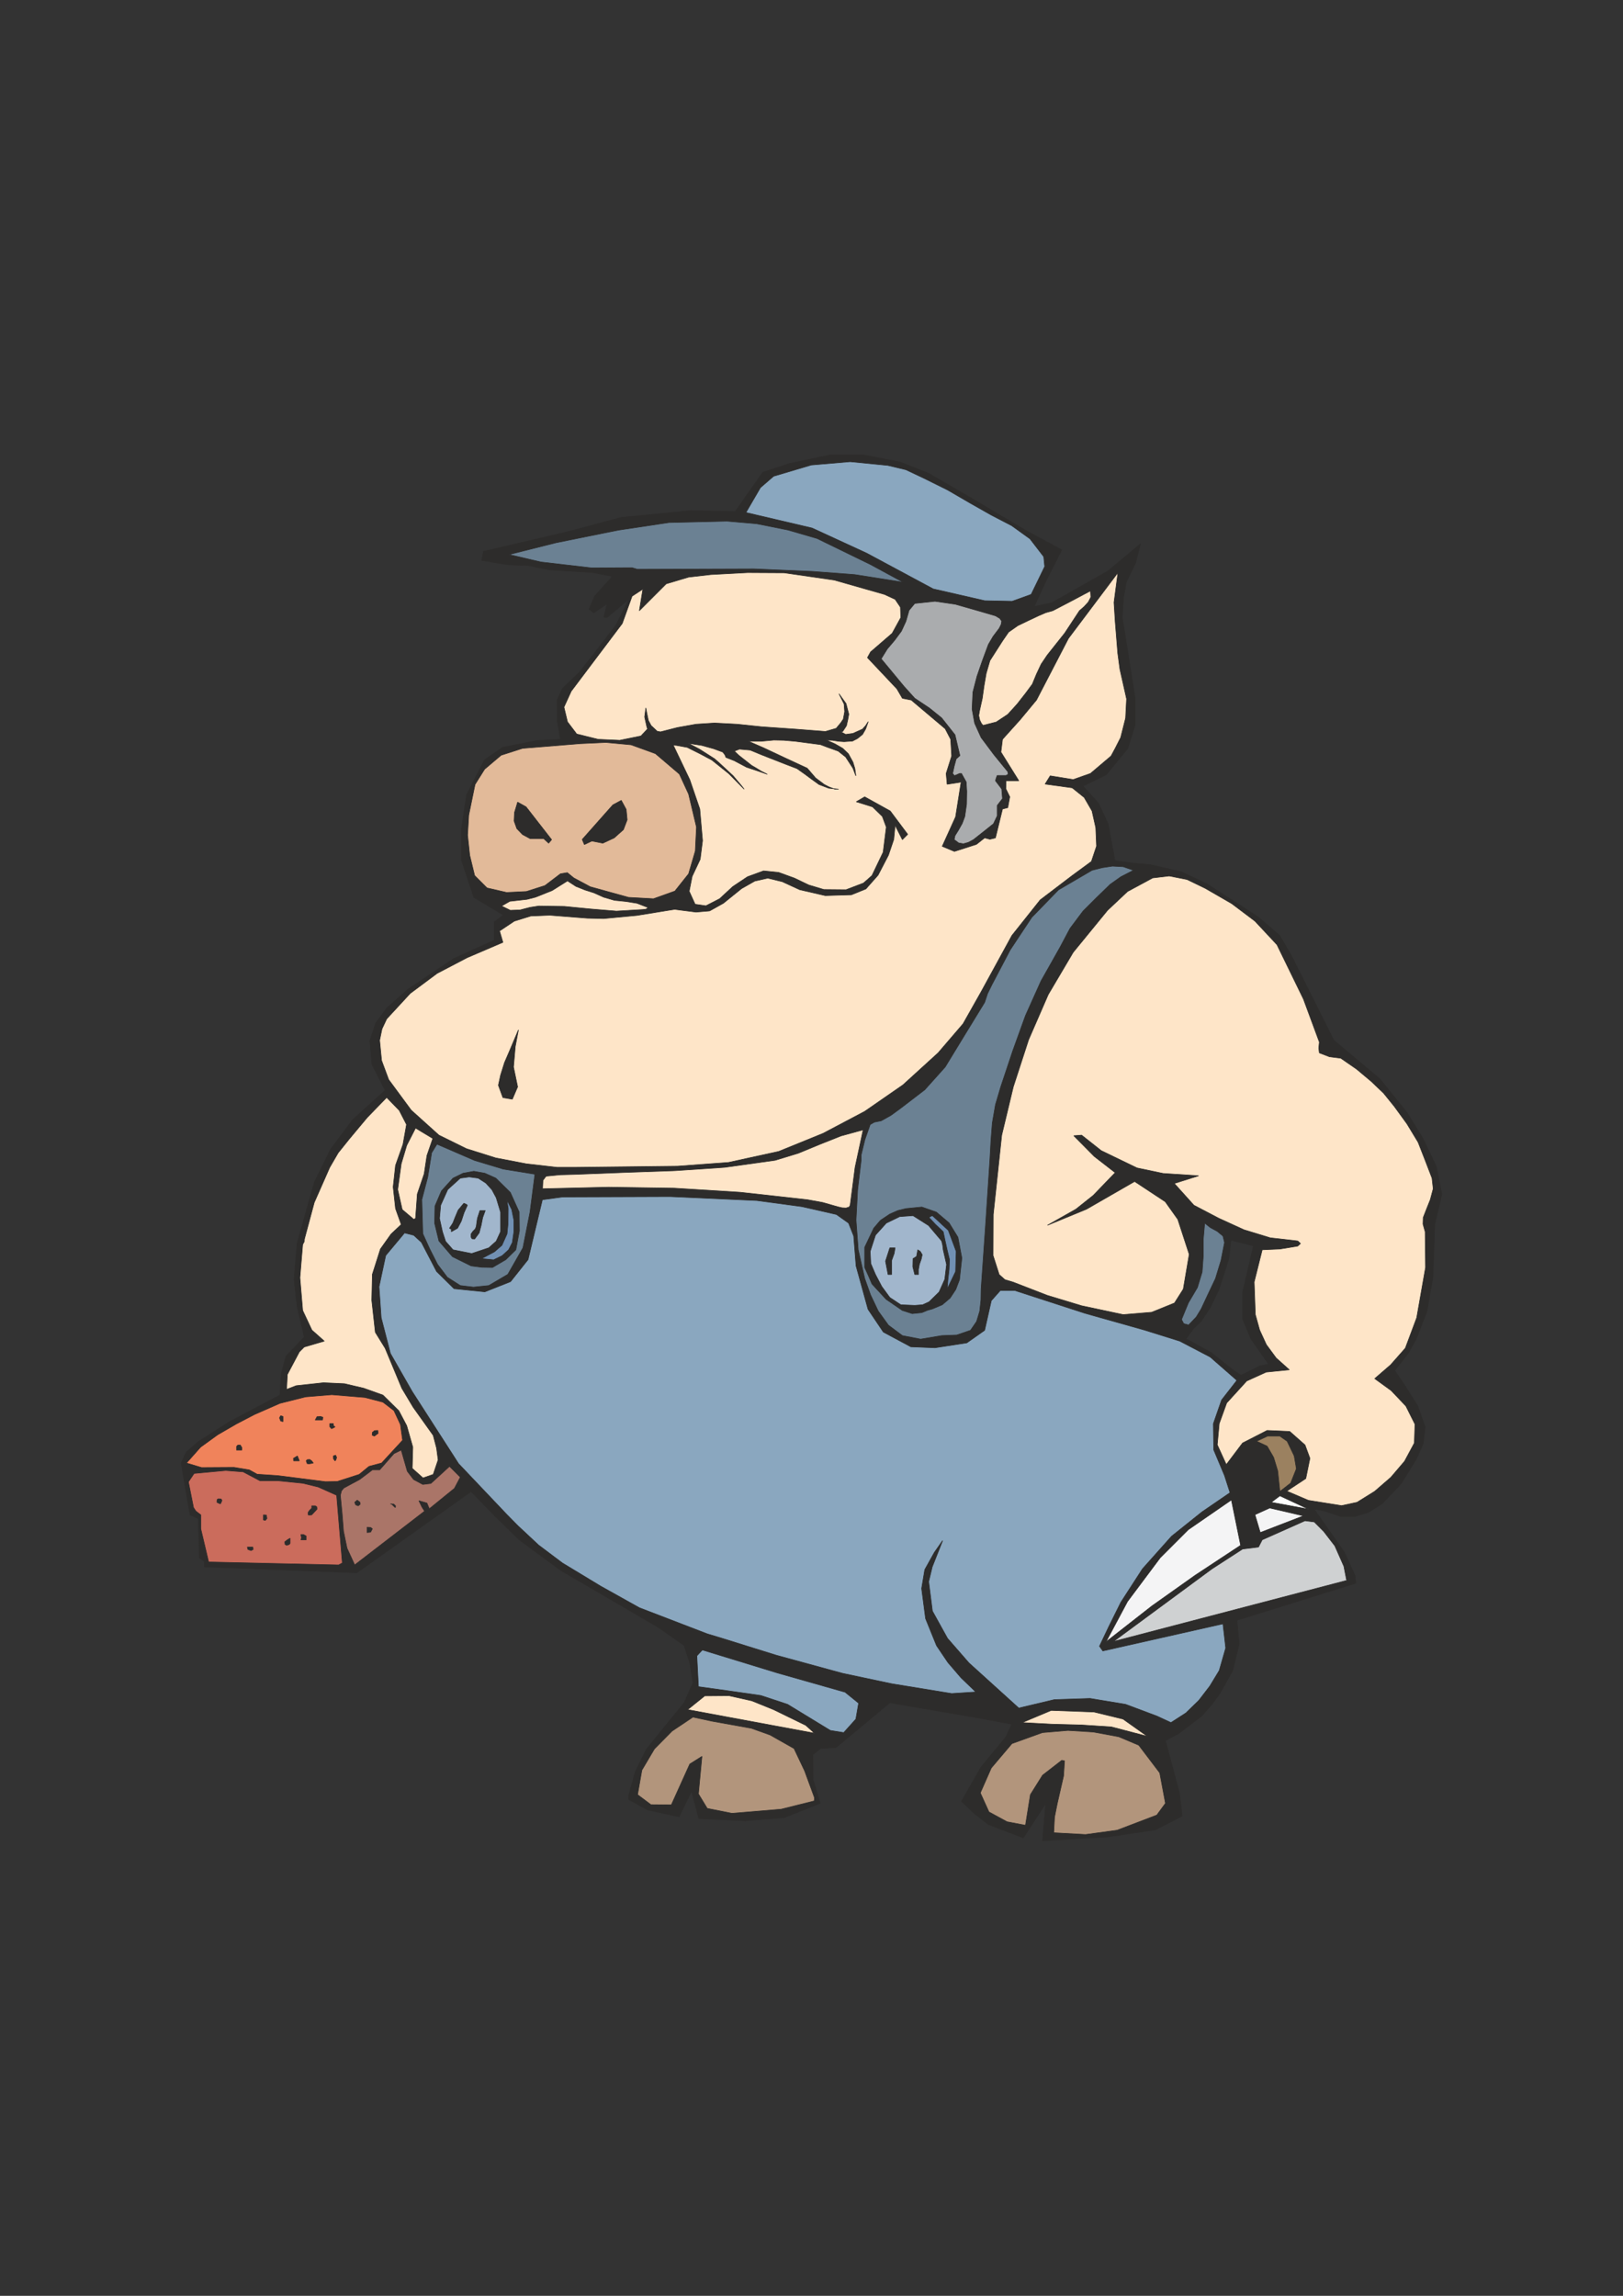<?xml version="1.0" encoding="utf-8"?>
<!-- Created by UniConvertor 2.0rc4 (https://sk1project.net/) -->
<svg xmlns="http://www.w3.org/2000/svg" height="841.89pt" viewBox="0 0 595.276 841.89" width="595.276pt" version="1.1" xmlns:xlink="http://www.w3.org/1999/xlink" id="c11782de-f60e-11ea-a353-dcc15c148e23">

<rect x="0" y="0" width="595.276" height="841.89" fill="#333333" stroke="none"/>

<g>
	<path style="stroke-linejoin:bevel;stroke:#2d2c2b;stroke-width:0.216;stroke-miterlimit:10.433;fill:#2d2c2b;" d="M 444.518,624.993 L 440.63,629.385 432.278,635.721 427.454,638.313 432.566,657.393 433.358,663.873 433.358,663.873 433.574,665.961 423.782,671.001 406.43,673.593 382.382,675.033 383.534,661.353 375.326,673.953 362.51,669.057 357.326,665.025 352.646,660.561 359.846,647.961 368.99,636.873 371.078,632.265 359.126,630.033 326.366,624.417 306.638,640.833 300.95,641.193 298.142,643.425 298.214,652.497 300.806,661.281 287.63,666.537 273.23,667.689 256.31,666.897 253.646,656.889 249.038,666.249 237.59,663.729 230.606,659.913 230.534,658.545 230.534,658.545 232.982,649.761 237.014,641.553 243.998,632.913 250.91,624.417 254.15,617.145 253.07,610.089 250.91,603.393 241.334,596.697 205.694,575.889 190.43,564.657 181.358,555.801 172.79,546.945 130.886,576.753 74.942,574.593 74.942,574.593 74.942,573.729 74.942,572.577 74.942,572.577 73.142,571.281 72.71,556.881 69.686,555.513 66.446,536.505 68.318,532.473 72.926,528.513 84.23,521.313 102.662,511.593 103.166,503.673 104.894,497.337 111.59,490.281 108.998,479.193 107.846,469.185 108.998,455.865 115.262,433.617 121.238,421.449 129.374,410.577 141.254,399.849 136.43,390.345 135.638,381.705 137.798,375.153 141.83,369.681 149.606,362.769 166.382,351.537 181.286,344.769 181.286,338.073 184.598,335.553 173.798,329.073 169.262,315.465 169.262,303.873 171.134,291.417 177.686,278.673 184.31,274.065 196.91,271.545 205.55,271.113 204.398,264.201 204.326,256.713 206.27,252.465 212.534,246.489 218.51,238.857 225.926,229.209 230.75,219.633 222.614,226.473 222.614,226.473 221.462,226.401 222.614,221.433 217.79,224.745 216.062,223.377 218.078,218.625 224.63,211.353 217.07,209.913 201.59,208.977 193.742,207.393 186.326,207.105 176.678,205.521 177.326,202.209 208.43,194.937 227.798,189.753 253.358,187.233 269.63,187.593 279.782,173.193 289.646,169.953 304.334,166.857 316.934,166.857 330.182,169.449 340.55,173.553 358.55,183.993 363.806,187.161 363.806,187.161 376.334,194.577 389.438,201.633 383.678,213.009 379.358,222.369 385.694,221.073 406.43,209.337 418.31,199.401 416.51,206.457 413.126,213.441 412.046,219.273 411.614,226.473 413.198,236.193 416.294,255.777 416.294,266.001 413.63,274.497 405.71,284.145 397.214,288.249 402.83,294.441 406.43,302.073 408.95,315.609 415.718,316.545 444.518,624.993 444.518,624.993 Z" />
	<path style="stroke-linejoin:bevel;stroke:#2d2c2b;stroke-width:0.216;stroke-miterlimit:10.433;fill:#2d2c2b;" d="M 415.718,316.545 L 421.766,317.049 433.358,319.713 442.79,324.177 461.51,336.273 469.358,343.041 473.75,350.601 489.23,381.489 506.006,395.529 516.014,407.913 521.918,417.489 526.814,427.785 528.83,437.937 526.238,448.953 525.59,468.177 523.358,480.921 519.398,491.073 519.398,491.073 516.518,496.257 511.55,502.593 515.366,508.209 519.974,515.553 522.71,523.257 521.99,529.449 519.398,535.209 513.926,544.065 506.87,551.481 501.902,554.577 497.006,556.089 491.75,556.089 485.918,554.145 485.918,554.145 481.958,553.353 493.118,569.265 497.006,577.761 497.294,580.569 453.662,594.177 454.526,602.817 452.078,612.753 447.398,621.033 444.518,624.993 431.99,489.849 436.094,491.505 444.158,495.969 452.366,502.449 455.174,504.321 462.158,500.865 465.254,500.217 458.774,490.929 455.75,483.657 455.75,473.865 457.694,465.657 459.71,456.873 451.502,454.785 450.71,461.553 447.11,472.785 443.942,479.409 440.63,484.449 437.822,487.113 434.942,491.073 431.99,489.993 431.342,483.513 415.718,316.545 415.718,316.545 Z" />
	<path style="stroke-linejoin:bevel;stroke:#2d2c2b;stroke-width:0.216;stroke-miterlimit:10.433;fill:#cb6c5c;" d="M 111.086,543.921 L 101.87,542.985 95.318,542.985 89.198,539.745 82.79,539.241 71.198,540.321 69.11,543.417 70.982,552.849 71.846,554.145 73.646,555.513 73.646,560.625 76.526,572.793 124.19,573.873 125.558,573.153 123.47,548.313 116.702,545.289 111.086,543.921 111.086,543.921 Z" />
	<path style="stroke-linejoin:bevel;stroke:#2d2c2b;stroke-width:0.216;stroke-miterlimit:10.433;fill:#f0835b;" d="M 147.662,528.153 L 146.87,522.393 144.494,517.281 140.462,514.185 133.838,512.457 121.67,511.449 112.094,512.241 102.662,514.617 93.302,518.721 86.678,522.177 79.838,526.137 73.574,530.673 68.39,536.505 73.934,538.161 85.814,538.089 91.43,539.025 94.31,540.609 101.87,541.113 119.366,543.345 123.686,543.273 131.75,540.681 135.35,537.729 139.958,536.505 147.662,528.153 147.662,528.153 Z" />
	<path style="stroke-linejoin:bevel;stroke:#2d2c2b;stroke-width:0.216;stroke-miterlimit:10.433;fill:#aa7568;" d="M 166.67,545.793 L 168.83,541.689 164.87,537.729 158.03,543.993 155.078,544.353 151.694,542.553 149.39,539.529 147.158,531.753 144.494,533.049 139.238,539.025 136.574,539.025 131.894,542.553 126.134,545.649 126.134,545.649 125.27,546.657 124.838,548.313 124.838,548.313 125.486,555.081 125.99,561.489 127.286,567.753 130.094,573.873 155.726,554.145 154.79,552.705 153.638,550.329 156.59,551.193 157.454,553.281 166.67,545.793 166.67,545.793 Z" />
	<path style="stroke-linejoin:bevel;stroke:#2d2c2b;stroke-width:0.216;stroke-miterlimit:10.433;fill:#6b8193;" d="M 186.254,467.313 L 191.798,457.593 194.39,444.489 196.19,430.593 184.598,428.721 174.086,425.553 160.262,419.577 158.318,422.745 156.878,431.673 154.718,439.881 155.078,452.409 157.598,457.953 160.478,463.641 164.078,468.393 168.83,471.417 173.654,471.993 179.27,471.417 186.254,467.313 186.254,467.313 Z" />
	<path style="stroke-linejoin:bevel;stroke:#2d2c2b;stroke-width:0.216;stroke-miterlimit:10.433;fill:#2d2c2b;" d="M 165.95,460.833 L 160.982,455.073 159.398,448.521 159.542,442.257 161.918,436.713 166.166,432.033 169.838,430.233 173.798,429.513 177.83,430.233 181.862,432.033 187.19,437.289 190.43,444.489 190.502,451.401 189.206,458.313 185.534,461.913 180.638,464.793 176.678,464.721 172.79,464.217 165.95,460.833 165.95,460.833 Z" />
	<path style="stroke-linejoin:bevel;stroke:#2d2c2b;stroke-width:0.216;stroke-miterlimit:10.433;fill:#a1b6cc;" d="M 182.006,439.233 L 180.422,436.281 178.19,433.833 175.382,432.033 172.07,431.601 168.83,432.033 164.222,436.209 161.63,441.969 161.198,446.793 162.278,451.689 163.43,455.217 166.166,458.313 173.006,459.681 179.27,457.593 182.006,455.145 183.59,451.689 183.59,444.489 182.006,439.233 182.006,439.233 Z" />
	<path style="stroke-linejoin:bevel;stroke:#2d2c2b;stroke-width:0.216;stroke-miterlimit:10.433;fill:#6b8193;" d="M 363.086,424.833 L 363.446,418.281 363.95,411.801 365.102,405.105 367.046,398.553 367.046,398.553 371.438,385.377 376.118,372.417 381.806,359.745 388.79,347.361 388.79,347.361 392.462,340.449 397.214,334.113 397.214,334.113 402.11,329.217 407.15,324.321 407.15,324.321 411.11,321.513 415.718,319.137 415.718,319.137 411.974,317.841 408.014,317.625 404.198,318.201 400.526,319.137 400.526,319.137 388.214,326.337 378.422,336.417 370.502,348.369 363.806,361.113 363.806,361.113 362.222,364.353 361.142,367.593 361.142,367.593 353.87,379.473 346.67,391.281 346.67,391.281 339.182,399.633 330.254,406.473 330.254,406.473 326.798,408.993 323.198,411.009 323.198,411.009 320.678,411.513 319.166,412.377 319.166,412.377 317.222,417.921 315.854,423.537 315.854,423.537 315.854,424.185 315.854,425.481 315.854,425.481 314.558,436.353 313.982,447.441 314.774,458.313 317.15,468.825 317.15,468.825 319.31,474.873 322.118,480.777 325.862,485.961 330.974,489.777 330.974,489.777 337.67,491.073 345.374,489.777 345.374,489.777 350.918,489.561 355.958,487.833 355.958,487.833 358.19,484.593 359.342,480.777 359.774,476.745 359.846,472.713 359.846,472.713 361.502,448.809 363.086,424.833 363.086,424.833 Z" />
	<path style="stroke-linejoin:bevel;stroke:#2d2c2b;stroke-width:0.216;stroke-miterlimit:10.433;fill:#2d2c2b;" d="M 341.99,479.985 L 340.19,480.489 338.102,481.353 338.102,481.353 334.574,481.713 330.974,480.561 330.974,480.561 324.998,476.457 319.814,470.841 319.814,470.841 318.518,467.817 317.15,464.793 317.15,464.793 317.15,457.377 320.462,450.393 320.462,450.393 322.91,447.513 326.366,445.209 326.366,445.209 329.318,443.913 332.27,443.193 332.27,443.193 338.102,442.617 343.43,444.489 348.11,448.449 351.35,453.705 351.35,453.705 352.79,461.337 351.926,469.257 350.558,472.857 348.47,476.025 345.59,478.473 341.99,479.985 341.99,479.985 Z" />
	<path style="stroke-linejoin:bevel;stroke:#2d2c2b;stroke-width:0.216;stroke-miterlimit:10.433;fill:#a1b6cc;" d="M 345.95,458.313 L 345.734,456.585 345.374,455.073 345.374,455.073 340.55,449.385 334.862,445.785 334.862,445.785 329.966,446.145 325.07,448.521 325.07,448.521 321.11,452.913 319.166,458.889 319.166,458.889 319.382,463.353 321.11,467.385 321.11,467.385 323.414,471.777 326.366,475.809 330.398,478.473 335.51,478.689 335.51,478.689 338.39,478.473 340.766,477.393 340.766,477.393 344.438,473.793 346.526,469.113 347.174,463.713 345.95,458.313 345.95,458.313 Z" />
	<path style="stroke-linejoin:bevel;stroke:#2d2c2b;stroke-width:0.216;stroke-miterlimit:10.433;fill:#fee5c8;" d="M 221.39,329.001 L 217.862,327.417 214.478,326.337 211.238,325.041 208.142,323.025 208.142,323.025 202.526,326.553 196.406,329.001 196.406,329.001 193.31,329.793 190.142,330.153 186.974,330.513 183.95,332.241 183.95,332.241 187.19,333.825 190.79,333.681 194.39,332.745 197.63,332.241 197.63,332.241 206.99,332.385 216.566,333.321 226.07,334.113 235.79,333.537 235.79,333.537 236.942,333.393 237.734,332.817 237.734,332.817 233.63,331.233 229.598,330.585 225.35,330.153 221.39,329.001 221.39,329.001 Z" />
	<path style="stroke-linejoin:bevel;stroke:#2d2c2b;stroke-width:0.216;stroke-miterlimit:10.433;fill:#e2ba99;" d="M 252.566,291.201 L 249.182,283.857 240.398,276.369 231.47,273.129 222.254,272.265 212.894,272.697 191.654,274.425 183.806,276.945 177.758,282.057 174.23,287.673 171.926,298.905 171.494,306.249 172.286,313.665 174.086,321.081 178.622,325.617 185.822,327.273 193.094,326.913 199.862,324.753 205.55,320.433 208.07,320.001 210.446,321.945 216.494,325.185 230.534,329.073 239.678,329.577 247.526,326.769 252.566,320.433 255.014,312.081 255.446,303.297 252.566,291.201 252.566,291.201 Z" />
	<path style="stroke-linejoin:bevel;stroke:#2d2c2b;stroke-width:0.216;stroke-miterlimit:10.433;fill:#fee5c8;" d="M 410.75,245.409 L 409.958,239.505 409.022,227.841 408.59,220.929 410.03,209.985 391.886,234.105 380.15,256.713 374.174,263.913 367.694,271.113 367.118,275.793 373.67,286.305 368.99,286.305 368.918,289.257 370.358,292.209 369.638,296.169 367.694,296.673 365.102,307.257 363.086,307.761 361.142,307.257 358.118,309.633 350.054,312.225 345.59,310.353 350.486,299.553 352.502,286.809 347.39,287.601 347.03,283.641 349.046,277.233 348.686,271.113 346.67,267.225 334.214,256.713 330.974,256.065 328.958,252.609 318.158,241.161 319.31,239.073 327.23,232.233 330.398,226.473 330.254,222.657 328.31,219.777 324.422,217.977 305.99,212.721 287.63,210.057 274.166,209.985 260.702,210.705 252.566,211.641 244.358,214.089 234.494,223.953 235.79,216.033 231.83,218.625 228.23,228.633 209.51,253.473 206.846,259.305 208.142,264.705 211.526,269.169 219.374,271.113 227.294,271.473 235.07,269.889 237.446,267.369 246.878,273.129 252.998,285.945 256.67,296.673 257.678,308.265 256.814,315.105 253.862,321.369 252.782,326.841 254.942,331.593 258.902,332.169 263.942,329.577 268.766,325.113 274.166,321.513 280.07,319.353 285.614,319.929 291.374,322.017 296.63,324.537 302.174,326.193 310.31,326.265 316.718,323.817 319.814,321.081 323.918,312.513 325.07,303.297 323.63,299.409 320.03,295.881 314.054,294.009 317.15,292.209 326.51,297.393 332.918,305.961 330.974,307.905 328.31,302.649 327.806,307.833 325.862,313.593 322.046,320.937 317.582,325.977 312.254,328.137 302.678,328.425 293.318,326.265 286.91,323.313 281.582,322.017 276.83,323.097 272.006,325.833 265.31,331.233 260.27,334.041 255.302,334.473 247.382,333.465 233.63,335.697 221.39,336.849 215.342,336.705 201.662,335.625 194.678,335.913 188.63,337.785 183.23,341.385 184.454,345.561 171.35,351.177 160.334,356.937 150.47,364.281 141.83,373.641 141.83,373.641 140.102,377.313 139.238,381.489 139.238,381.489 139.958,388.905 142.55,395.889 142.55,395.889 150.83,407.121 160.982,416.265 160.982,416.265 171.062,421.233 181.79,424.617 193.022,426.777 204.326,428.073 204.326,428.073 207.494,428.073 210.806,428.073 210.806,428.073 248.534,427.641 267.182,426.273 285.614,422.241 301.886,415.617 317.15,407.553 331.19,397.833 344.078,386.097 353.222,375.441 359.846,363.705 371.15,343.041 381.518,330.009 393.254,321.081 400.31,315.897 402.182,310.281 401.894,303.513 400.526,297.393 397.646,292.425 393.254,288.897 383.318,287.529 385.19,284.505 393.614,285.873 399.95,283.641 407.51,277.233 409.022,274.425 409.022,274.425 411.038,270.465 412.838,263.337 413.198,256.281 410.75,245.409 410.75,245.409 Z" />
	<path style="stroke-linejoin:bevel;stroke:#2d2c2b;stroke-width:0.216;stroke-miterlimit:10.433;fill:#2d2c2b;" d="M 221.102,309.201 L 217.07,308.409 214.334,309.705 213.542,307.833 224.774,295.161 227.87,293.505 229.67,296.817 230.03,300.633 228.662,304.233 225.278,307.257 221.102,309.201 221.102,309.201 Z" />
	<path style="stroke-linejoin:bevel;stroke:#2d2c2b;stroke-width:0.216;stroke-miterlimit:10.433;fill:#2d2c2b;" d="M 194.462,307.545 L 191.654,306.033 189.566,303.873 188.558,301.065 188.702,297.969 189.854,294.153 192.95,295.881 202.31,307.905 201.23,309.201 199.43,307.545 194.462,307.545 194.462,307.545 Z" />
	<path style="stroke-linejoin:bevel;stroke:#2d2c2b;stroke-width:0.216;stroke-miterlimit:10.433;fill:#2d2c2b;" d="M 189.854,398.553 L 187.91,403.089 184.454,402.513 182.798,397.977 183.59,394.305 185.03,389.697 187.046,385.017 190.142,377.673 188.99,383.793 188.342,391.281 189.854,398.553 189.854,398.553 Z" />
	<path style="stroke-linejoin:bevel;stroke:#2d2c2b;stroke-width:0.216;stroke-miterlimit:10.433;fill:#2d2c2b;" d="M 327.014,462.273 L 327.014,464.793 327.014,467.385 327.014,467.385 325.718,467.385 325.718,467.385 324.782,462.489 326.366,457.593 326.366,457.593 327.374,457.593 328.31,457.593 328.31,457.593 327.95,459.681 327.014,462.273 327.014,462.273 Z" />
	<path style="stroke-linejoin:bevel;stroke:#2d2c2b;stroke-width:0.216;stroke-miterlimit:10.433;fill:#2d2c2b;" d="M 336.878,465.513 L 336.878,466.521 336.878,467.385 336.878,467.385 335.51,467.385 335.51,467.385 334.79,464.505 334.862,461.553 334.862,461.553 336.158,460.761 336.446,459.249 336.59,458.313 337.526,458.889 337.526,458.889 338.246,460.113 337.886,461.769 337.238,463.569 336.878,465.513 336.878,465.513 Z" />
	<path style="stroke-linejoin:bevel;stroke:#2d2c2b;stroke-width:0.216;stroke-miterlimit:10.433;fill:#2d2c2b;" d="M 166.886,446.505 L 168.038,443.769 170.126,441.249 170.126,441.249 170.99,441.609 171.422,441.969 171.422,441.969 170.198,444.705 169.19,447.801 167.822,450.393 165.518,451.689 165.518,451.689 165.518,450.753 164.87,450.393 164.87,450.393 166.094,448.521 166.886,446.505 166.886,446.505 Z" />
	<path style="stroke-linejoin:bevel;stroke:#2d2c2b;stroke-width:0.216;stroke-miterlimit:10.433;fill:#2d2c2b;" d="M 174.662,449.817 L 175.094,446.793 176.03,443.913 176.03,443.913 177.038,443.913 177.974,443.913 177.974,443.913 177.038,446.505 176.462,449.385 175.742,452.121 174.086,454.353 174.086,454.353 173.15,454.281 172.79,453.705 172.79,453.705 172.79,452.481 173.51,451.473 174.302,450.681 174.662,449.817 174.662,449.817 Z" />
	<path style="stroke-linejoin:bevel;stroke:#2d2c2b;stroke-width:0.216;stroke-miterlimit:10.433;fill:#2d2c2b;" d="M 137.294,526.641 L 136.502,526.281 136.574,525.273 136.574,525.273 137.366,524.625 138.59,524.553 138.59,524.553 138.662,525.633 137.294,526.641 137.294,526.641 Z" />
	<path style="stroke-linejoin:bevel;stroke:#2d2c2b;stroke-width:0.216;stroke-miterlimit:10.433;fill:#2d2c2b;" d="M 122.894,535.713 L 122.318,534.993 122.246,533.913 122.246,533.913 123.11,533.625 123.47,534.489 123.47,534.489 123.182,535.353 122.894,535.713 122.894,535.713 Z" />
	<path style="stroke-linejoin:bevel;stroke:#2d2c2b;stroke-width:0.216;stroke-miterlimit:10.433;fill:#2d2c2b;" d="M 121.598,523.905 L 120.95,523.185 120.95,522.033 120.95,522.033 121.598,522.033 122.246,522.033 122.246,522.033 122.318,522.825 122.894,523.257 122.894,523.257 122.246,523.617 121.598,523.905 121.598,523.905 Z" />
	<path style="stroke-linejoin:bevel;stroke:#2d2c2b;stroke-width:0.216;stroke-miterlimit:10.433;fill:#2d2c2b;" d="M 117.638,519.441 L 118.43,519.729 118.286,520.737 118.286,520.737 116.99,520.737 115.622,520.737 115.622,520.737 116.27,519.513 117.638,519.441 117.638,519.441 Z" />
	<path style="stroke-linejoin:bevel;stroke:#2d2c2b;stroke-width:0.216;stroke-miterlimit:10.433;fill:#2d2c2b;" d="M 114.902,536.505 L 114.254,536.649 113.39,536.793 112.67,536.721 112.31,535.713 112.31,535.713 112.67,535.281 113.606,535.209 113.606,535.209 114.326,535.713 114.902,536.505 114.902,536.505 Z" />
	<path style="stroke-linejoin:bevel;stroke:#2d2c2b;stroke-width:0.216;stroke-miterlimit:10.433;fill:#2d2c2b;" d="M 109.07,533.913 L 109.43,534.777 109.79,535.713 109.79,535.713 108.71,535.713 107.702,535.713 107.702,535.713 107.63,534.777 109.07,533.913 109.07,533.913 Z" />
	<path style="stroke-linejoin:bevel;stroke:#2d2c2b;stroke-width:0.216;stroke-miterlimit:10.433;fill:#2d2c2b;" d="M 102.518,519.945 L 102.95,519.153 103.814,519.441 103.814,519.441 103.814,520.305 103.814,521.313 103.814,521.313 102.95,521.097 102.518,519.945 102.518,519.945 Z" />
	<path style="stroke-linejoin:bevel;stroke:#2d2c2b;stroke-width:0.216;stroke-miterlimit:10.433;fill:#2d2c2b;" d="M 86.75,531.753 L 86.75,531.393 86.75,530.457 86.75,530.457 87.182,529.953 88.118,529.881 88.118,529.881 88.694,530.817 88.694,531.753 88.694,531.753 87.83,531.753 86.75,531.753 86.75,531.753 Z" />
	<path style="stroke-linejoin:bevel;stroke:#2d2c2b;stroke-width:0.216;stroke-miterlimit:10.433;fill:#2d2c2b;" d="M 80.846,551.481 L 80.126,551.193 79.55,550.905 79.55,550.905 79.622,549.897 80.126,549.609 80.126,549.609 81.062,549.681 81.422,550.185 81.422,550.185 81.134,550.905 80.846,551.481 80.846,551.481 Z" />
	<path style="stroke-linejoin:bevel;stroke:#2d2c2b;stroke-width:0.216;stroke-miterlimit:10.433;fill:#2d2c2b;" d="M 97.91,556.809 L 97.334,557.529 96.614,557.385 96.614,557.385 96.614,556.449 96.614,555.513 96.614,555.513 97.694,555.585 97.91,556.809 97.91,556.809 Z" />
	<path style="stroke-linejoin:bevel;stroke:#2d2c2b;stroke-width:0.216;stroke-miterlimit:10.433;fill:#2d2c2b;" d="M 92.078,568.617 L 90.926,568.185 90.71,567.321 90.71,567.321 91.718,567.321 92.726,567.321 92.726,567.321 92.87,568.185 92.078,568.617 92.078,568.617 Z" />
	<path style="stroke-linejoin:bevel;stroke:#2d2c2b;stroke-width:0.216;stroke-miterlimit:10.433;fill:#2d2c2b;" d="M 105.11,566.673 L 104.534,566.313 104.462,565.377 104.462,565.377 105.398,564.657 106.406,564.081 106.406,564.081 106.406,565.089 106.406,565.953 106.406,565.953 106.046,566.385 105.11,566.673 105.11,566.673 Z" />
	<path style="stroke-linejoin:bevel;stroke:#2d2c2b;stroke-width:0.216;stroke-miterlimit:10.433;fill:#2d2c2b;" d="M 110.366,564.657 L 110.582,564.009 110.366,562.713 110.366,562.713 111.302,562.713 112.31,563.289 112.31,563.289 112.31,564.225 112.31,564.657 112.31,564.657 111.302,564.657 110.366,564.657 110.366,564.657 Z" />
	<path style="stroke-linejoin:bevel;stroke:#2d2c2b;stroke-width:0.216;stroke-miterlimit:10.433;fill:#2d2c2b;" d="M 114.326,555.513 L 113.462,555.585 113.03,555.513 113.03,555.513 113.03,554.577 113.606,553.785 114.326,553.065 114.326,552.201 114.326,552.201 114.902,552.201 115.622,552.201 115.622,552.201 116.198,552.561 116.27,553.425 116.27,553.425 115.262,554.505 114.326,555.513 114.326,555.513 Z" />
	<path style="stroke-linejoin:bevel;stroke:#2d2c2b;stroke-width:0.216;stroke-miterlimit:10.433;fill:#2d2c2b;" d="M 132.038,550.905 L 132.11,551.625 131.39,552.201 131.39,552.201 130.454,551.841 130.094,550.905 130.094,550.905 131.03,550.113 132.038,550.905 132.038,550.905 Z" />
	<path style="stroke-linejoin:bevel;stroke:#2d2c2b;stroke-width:0.216;stroke-miterlimit:10.433;fill:#2d2c2b;" d="M 134.63,560.049 L 135.926,560.121 136.574,560.625 136.574,560.625 135.926,561.849 134.63,561.993 134.63,561.993 134.63,560.985 134.63,560.049 134.63,560.049 Z" />
	<path style="stroke-linejoin:bevel;stroke:#2d2c2b;stroke-width:0.216;stroke-miterlimit:10.433;fill:#2d2c2b;" d="M 145.07,552.201 L 144.998,552.849 144.422,552.345 143.702,551.625 143.198,551.481 143.198,551.481 144.422,551.553 145.07,552.201 145.07,552.201 Z" />
	<path style="stroke-linejoin:bevel;stroke:#2d2c2b;stroke-width:0.216;stroke-miterlimit:10.433;fill:#8aa7bf;" d="M 347.534,179.673 L 338.822,175.353 332.27,172.257 325.646,170.673 311.822,169.305 297.566,170.529 283.742,174.633 278.918,178.809 273.59,187.953 297.854,193.641 317.87,202.857 342.278,215.961 361.142,220.281 371.222,220.497 378.206,217.977 383.174,207.753 382.814,204.153 377.774,197.601 371.078,192.777 363.59,188.889 355.958,184.569 347.534,179.673 347.534,179.673 Z" />
	<path style="stroke-linejoin:bevel;stroke:#2d2c2b;stroke-width:0.216;stroke-miterlimit:10.433;fill:#6b8193;" d="M 277.478,192.057 L 266.678,191.121 245.366,191.625 226.646,194.433 203.894,199.041 186.686,203.361 198.422,206.097 217.07,208.257 229.814,208.185 229.814,208.185 231.83,208.185 233.774,208.761 233.774,208.761 276.47,208.617 298.142,209.553 313.478,210.705 331.262,213.513 319.31,207.033 299.654,197.457 288.998,194.361 277.478,192.057 277.478,192.057 Z" />
	<path style="stroke-linejoin:bevel;stroke:#2d2c2b;stroke-width:0.216;stroke-miterlimit:10.433;fill:#aaacae;" d="M 362.51,236.337 L 364.238,233.385 366.47,230.433 367.19,228.993 367.406,227.769 366.686,226.761 365.102,225.825 365.102,225.825 357.686,223.665 350.342,221.577 342.926,220.497 335.51,221.289 335.51,221.289 333.422,223.809 332.27,227.841 332.27,227.841 330.614,231.441 328.166,234.753 325.43,237.993 323.198,241.593 331.55,251.673 335.51,256.065 335.51,256.065 340.91,259.665 345.374,263.265 345.374,263.265 350.27,269.457 352.07,277.089 352.07,277.089 351.35,277.737 350.702,278.313 350.702,278.313 349.982,280.977 349.406,283.641 349.406,283.641 350.054,284.433 350.99,284.073 351.926,283.641 352.646,283.641 352.646,283.641 354.374,286.737 354.59,290.193 354.59,290.193 354.518,294.873 353.87,299.409 353.87,299.409 352.934,301.929 351.566,304.377 350.27,306.465 349.982,307.905 349.982,307.905 351.638,309.129 353.366,309.417 355.166,308.913 357.038,307.905 360.782,304.953 364.382,302.073 364.382,302.073 365.75,299.193 365.75,295.377 365.75,295.377 366.686,294.153 367.694,292.857 367.694,292.857 367.406,289.329 365.102,286.305 365.102,286.305 365.39,285.297 365.75,284.361 365.75,284.361 367.406,284.361 368.99,284.361 368.99,284.361 369.782,283.929 369.638,282.993 369.638,282.993 364.526,276.729 359.846,270.465 359.846,270.465 357.47,265.209 356.534,260.025 356.534,260.025 356.822,253.833 358.334,248.001 360.35,242.169 362.51,236.337 362.51,236.337 Z" />
	<path style="stroke-linejoin:bevel;stroke:#2d2c2b;stroke-width:0.216;stroke-miterlimit:10.433;fill:#fee5c8;" d="M 384.11,240.225 L 390.518,232.161 395.918,223.953 395.918,223.953 397.646,222.441 399.158,220.785 400.094,218.985 399.95,216.681 399.95,216.681 393.038,220.353 386.126,223.953 386.126,223.953 383.534,224.673 380.87,225.825 380.87,225.825 377.054,227.625 373.31,229.425 369.926,231.801 367.694,235.041 367.694,235.041 365.39,238.641 363.086,242.241 363.086,242.241 361.718,246.921 360.926,251.529 360.278,256.137 359.27,260.673 359.27,260.673 358.982,262.401 359.342,264.057 359.99,265.353 360.566,266.001 360.566,266.001 365.39,264.777 369.638,261.969 373.094,258.153 376.19,254.193 376.19,254.193 378.638,250.881 380.15,247.209 381.878,243.537 384.11,240.225 384.11,240.225 Z" />
	<path style="stroke-linejoin:bevel;stroke:#2d2c2b;stroke-width:0.216;stroke-miterlimit:10.433;fill:#7190b3;" d="M 350.702,458.889 L 347.822,451.185 341.99,445.785 341.99,445.785 341.126,446.145 340.766,446.505 340.766,446.505 343.142,449.025 345.95,451.689 345.95,451.689 346.67,455.073 347.39,458.313 347.39,458.313 348.254,461.913 348.11,465.513 347.678,469.257 347.39,472.713 347.39,472.713 350.486,466.305 350.702,458.889 350.702,458.889 Z" />
	<path style="stroke-linejoin:bevel;stroke:#2d2c2b;stroke-width:0.216;stroke-miterlimit:10.433;fill:#fee5c8;" d="M 427.382,440.673 L 416.15,433.257 398.51,443.409 384.182,449.313 394.622,443.409 400.958,438.369 409.022,430.017 401.318,424.041 393.83,416.481 396.71,416.265 403.91,421.953 417.014,428.289 426.59,430.305 439.622,431.169 430.694,433.977 437.894,441.969 446.966,446.721 456.254,450.969 465.902,453.921 475.982,455.073 475.982,455.073 476.99,456.009 475.982,456.945 475.982,456.945 469.43,458.025 462.95,458.313 459.998,470.121 460.43,482.073 462.014,487.761 464.462,493.089 468.062,497.985 472.886,502.305 464.39,503.169 457.262,506.409 449.918,514.473 447.182,522.033 446.462,529.809 449.774,537.081 455.75,529.161 464.75,524.553 473.03,524.913 478.646,529.881 480.446,534.777 478.934,542.193 471.95,546.801 479.87,550.185 492.038,552.129 497.726,550.905 504.206,546.873 510.11,541.761 515.15,535.857 518.75,529.161 518.966,522.249 515.654,515.625 510.254,509.937 504.206,505.545 510.038,500.505 515.438,494.385 519.614,483.225 522.854,464.793 522.71,451.689 522.71,451.689 521.918,448.881 521.99,446.505 521.99,446.505 523.286,443.193 524.582,439.953 524.582,439.953 525.662,435.921 525.23,432.033 525.23,432.033 522.71,425.481 520.118,418.857 520.118,418.857 516.014,412.089 511.406,405.753 511.406,405.753 507.446,400.857 502.91,396.537 502.91,396.537 497.582,392.073 491.75,388.041 491.75,388.041 487.646,387.537 483.902,386.097 483.902,386.097 483.686,384.369 483.902,382.137 483.902,382.137 478.07,366.369 468.35,346.425 460.286,337.785 451.79,331.377 442.07,325.761 435.374,322.521 428.822,321.225 422.774,321.945 413.558,326.913 406.214,333.825 393.614,349.233 384.47,364.713 377.27,381.273 371.654,398.553 371.654,398.553 367.406,416.265 364.31,445.353 364.238,460.401 366.47,467.385 366.47,467.385 368.558,469.257 371.654,470.193 371.654,470.193 384.11,475.017 396.71,478.833 411.902,482.073 422.414,481.209 430.766,477.825 434.006,472.713 436.166,459.969 431.99,447.153 427.382,440.673 427.382,440.673 Z" />
	<path style="stroke-linejoin:bevel;stroke:#2d2c2b;stroke-width:0.216;stroke-miterlimit:10.433;fill:#6b8193;" d="M 445.814,468.825 L 447.83,462.201 449.126,455.649 449.126,455.649 448.55,453.273 446.462,451.545 443.942,450.177 441.854,448.521 441.854,448.521 441.35,454.353 441.35,460.473 440.918,466.449 439.19,472.137 439.19,472.137 435.878,477.753 433.358,483.873 433.358,483.873 434.15,485.385 435.95,485.889 435.95,485.889 438.758,482.937 440.558,479.985 440.558,479.985 443.15,474.441 445.814,468.825 445.814,468.825 Z" />
	<path style="stroke-linejoin:bevel;stroke:#2d2c2b;stroke-width:0.216;stroke-miterlimit:10.433;fill:#fee5c8;" d="M 307.286,442.545 L 308.87,442.905 310.31,442.977 311.462,442.617 311.822,441.969 311.822,441.969 313.622,428.073 316.574,414.321 316.574,414.321 308.438,416.553 300.662,419.649 292.814,422.889 284.318,425.481 284.318,425.481 265.814,428.073 247.598,429.297 229.31,429.945 210.806,430.665 210.806,430.665 205.55,430.809 200.294,431.313 200.294,431.313 199.142,432.825 198.998,435.921 198.998,435.921 223.19,435.345 247.31,435.705 271.574,437.217 296.198,439.953 296.198,439.953 301.742,440.961 307.286,442.545 307.286,442.545 Z" />
	<path style="stroke-linejoin:bevel;stroke:#2d2c2b;stroke-width:0.216;stroke-miterlimit:10.433;fill:#7190b3;" d="M 188.486,451.617 L 188.486,447.513 187.694,443.553 185.894,439.953 186.398,443.193 186.326,448.809 185.966,452.481 184.094,456.657 181.358,459.033 176.606,461.553 181.07,461.985 184.166,460.473 186.542,458.313 187.91,455.649 188.486,451.617 188.486,451.617 Z" />
	<path style="stroke-linejoin:bevel;stroke:#2d2c2b;stroke-width:0.216;stroke-miterlimit:10.433;fill:#fee5c8;" d="M 145.862,436.209 L 147.518,443.553 151.766,447.153 151.766,447.153 152.414,446.793 153.062,437.865 155.582,430.449 156.59,423.753 158.75,417.489 152.414,413.673 149.174,420.009 147.158,426.777 145.862,436.209 145.862,436.209 Z" />
	<path style="stroke-linejoin:bevel;stroke:#2d2c2b;stroke-width:0.216;stroke-miterlimit:10.433;fill:#fee5c8;" d="M 128.15,417.633 L 124.046,422.745 120.95,428.073 120.95,428.073 115.262,440.961 111.662,454.353 111.662,454.353 111.59,455.289 111.014,456.369 111.014,456.369 110.006,468.537 111.014,480.561 114.398,487.761 118.934,491.793 111.59,493.953 109.79,495.753 105.398,504.033 105.11,509.505 108.638,508.137 118.646,507.057 126.35,507.417 133.406,509.073 140.462,511.593 146.294,517.353 149.174,522.825 151.406,530.673 151.19,538.449 155.15,541.977 158.894,540.681 160.694,535.353 160.118,531.033 158.894,526.353 151.55,516.057 147.374,509.073 141.254,494.385 137.654,488.553 136.358,476.817 136.574,467.313 139.526,458.025 143.414,452.553 147.158,449.025 145.07,443.193 144.206,435.273 145.07,427.353 147.806,419.649 149.102,412.377 146.438,407.193 141.83,402.441 134.702,409.785 128.15,417.633 128.15,417.633 Z" />
	<path style="stroke-linejoin:bevel;stroke:#2d2c2b;stroke-width:0.216;stroke-miterlimit:10.433;fill:#8aa7bf;" d="M 234.494,589.569 L 259.406,599.145 264.662,600.729 264.662,600.729 284.75,606.993 309.014,613.617 327.014,617.433 349.046,621.033 357.902,620.457 352.502,615.273 347.678,609.657 343.502,603.465 339.47,593.529 338.03,582.513 339.182,575.601 342.71,569.265 345.734,564.945 341.918,574.593 340.622,579.993 341.99,590.793 347.534,600.801 355.382,609.801 373.67,626.361 386.702,623.265 399.806,622.833 412.838,624.993 424.358,629.313 429.47,631.689 434.942,628.161 439.694,623.553 443.726,618.297 447.182,612.609 449.558,604.329 448.55,595.473 404.486,605.409 403.262,603.681 406.646,596.553 411.11,587.553 419.03,575.313 429.686,563.361 440.846,554.433 451.142,547.377 449.126,541.113 445.166,531.681 445.022,522.105 448.046,513.393 453.662,506.193 443.87,497.625 432.71,491.793 419.822,487.761 397.862,481.569 372.158,473.217 366.902,473.217 363.59,476.961 361.142,487.833 354.59,492.441 342.926,494.241 334.07,493.881 323.99,488.481 318.374,480.129 313.982,464.217 313.118,453.273 311.246,448.521 306.782,445.353 294.11,442.473 277.55,440.241 245.798,438.801 206.27,438.945 198.926,439.953 193.67,461.913 187.262,469.977 177.83,473.721 166.526,472.569 160.118,466.233 154.574,455.577 151.766,452.985 151.766,452.985 148.382,452.121 141.47,460.401 139.022,471.849 139.814,483.225 143.198,496.329 151.19,510.297 168.182,536.721 185.678,555.153 189.854,559.401 189.854,559.401 197.558,566.601 206.27,573.153 206.27,573.153 220.31,581.649 234.494,589.569 234.494,589.569 Z" />
	<path style="stroke-linejoin:bevel;stroke:#2d2c2b;stroke-width:0.216;stroke-miterlimit:10.433;fill:#9b8160;" d="M 472.094,528.513 L 469.43,526.641 464.894,526.641 460.862,528.513 464.75,530.313 467.126,534.417 468.638,539.385 469.43,546.945 473.39,543.849 475.478,538.593 474.686,533.913 472.094,528.513 472.094,528.513 Z" />
	<path style="stroke-linejoin:bevel;stroke:#2d2c2b;stroke-width:0.216;stroke-miterlimit:10.433;fill:#ffffff;" d="M 466.262,550.905 L 479.942,553.425 469.43,548.529 466.262,550.905 466.262,550.905 Z" />
	<path style="stroke-linejoin:bevel;stroke:#2d2c2b;stroke-width:0.216;stroke-miterlimit:10.433;fill:#f4f4f5;" d="M 460.286,555.441 L 462.23,561.993 478.07,555.873 465.686,552.993 460.286,555.441 460.286,555.441 Z" />
	<path style="stroke-linejoin:bevel;stroke:#2d2c2b;stroke-width:0.216;stroke-miterlimit:10.433;fill:#f4f4f5;" d="M 451.646,550.041 L 435.878,560.913 425.51,571.281 413.558,587.265 405.638,602.097 422.486,588.921 438.326,577.689 455.03,566.673 451.646,550.041 451.646,550.041 Z" />
	<path style="stroke-linejoin:bevel;stroke:#2d2c2b;stroke-width:0.216;stroke-miterlimit:10.433;fill:#cfd1d2;" d="M 455.75,568.041 L 444.518,575.313 408.374,601.953 493.91,579.561 492.902,574.377 489.59,566.889 485.486,561.561 482.03,558.105 478.646,557.673 462.95,564.657 461.582,567.321 455.75,568.041 455.75,568.041 Z" />
	<path style="stroke-linejoin:bevel;stroke:#2d2c2b;stroke-width:0.216;stroke-miterlimit:10.433;fill:#fee5c8;" d="M 401.246,627.801 L 385.55,627.225 374.894,631.689 385.838,632.265 396.71,632.553 407.654,633.273 420.83,636.729 411.902,630.393 401.246,627.801 401.246,627.801 Z" />
	<path style="stroke-linejoin:bevel;stroke:#2d2c2b;stroke-width:0.216;stroke-miterlimit:10.433;fill:#b2957c;" d="M 401.03,635.145 L 391.67,634.569 382.31,635.361 371.15,639.393 363.59,648.321 359.558,657.465 362.726,664.449 369.35,668.049 376.118,669.345 377.918,658.113 382.382,650.985 389.438,645.513 389.438,645.513 390.446,645.729 390.086,651.273 387.782,661.353 386.774,666.393 386.774,666.393 386.486,672.081 398.15,672.729 409.742,671.145 424.286,665.601 427.454,661.281 425.366,650.121 417.662,639.969 410.318,636.873 401.03,635.145 401.03,635.145 Z" />
	<path style="stroke-linejoin:bevel;stroke:#2d2c2b;stroke-width:0.216;stroke-miterlimit:10.433;fill:#8aa7bf;" d="M 285.11,613.473 L 257.606,605.049 255.59,607.209 256.166,618.513 267.542,620.097 279.062,621.753 288.854,624.993 304.55,634.569 309.446,635.361 313.91,630.393 314.918,624.561 309.95,620.529 285.11,613.473 285.11,613.473 Z" />
	<path style="stroke-linejoin:bevel;stroke:#2d2c2b;stroke-width:0.216;stroke-miterlimit:10.433;fill:#fee5c8;" d="M 275.75,623.697 L 267.398,621.825 258.47,621.897 252.206,626.937 266.534,629.601 298.718,635.577 295.55,632.697 283.742,626.937 275.75,623.697 275.75,623.697 Z" />
	<path style="stroke-linejoin:bevel;stroke:#2d2c2b;stroke-width:0.216;stroke-miterlimit:10.433;fill:#b2957c;" d="M 275.606,633.777 L 261.206,631.185 254.15,629.673 246.518,634.785 240.038,641.337 235.43,649.113 233.846,658.113 238.742,661.785 246.23,661.857 252.998,646.881 257.462,644.073 256.166,657.825 259.406,663.153 268.406,664.953 286.55,663.441 298.646,660.417 298.718,659.193 298.718,659.193 295.118,649.401 291.23,641.193 282.446,636.225 275.606,633.777 275.606,633.777 Z" />
	<path style="stroke-linejoin:bevel;stroke:#2d2c2b;stroke-width:0.216;stroke-miterlimit:10.433;fill:#2d2c2b;" d="M 237.662,267.873 L 237.23,266.505 236.438,262.905 236.87,259.593 237.23,261.465 237.806,264.201 238.814,266.073 241.046,268.161 242.27,268.377 248.462,266.793 255.302,265.569 262.07,265.137 270.35,265.569 279.278,266.505 291.662,267.369 302.75,268.233 306.71,267.081 308.438,264.993 309.302,263.697 309.806,260.961 309.59,258.153 307.718,254.409 310.31,258.009 311.318,261.897 310.958,263.913 310.454,266.145 309.086,268.233 308.438,268.377 310.166,269.313 312.83,268.953 316.358,267.369 317.51,266.073 318.446,264.633 317.51,267.297 316.358,269.313 314.486,270.825 312.686,271.761 309.59,271.977 307.574,271.833 305.342,271.473 303.11,271.401 306.206,272.769 309.086,274.425 311.174,276.441 312.83,279.465 313.55,281.841 313.91,284.505 312.83,281.697 310.166,277.593 307.43,275.433 303.614,274.065 300.95,273.057 291.662,271.833 287.486,271.473 283.814,271.401 279.134,271.833 274.526,271.833 279.998,274.209 288.278,278.097 296.054,281.697 299.15,285.297 302.318,287.673 303.974,288.537 306.206,289.401 307.574,289.401 303.974,289.041 300.374,287.673 297.782,285.801 295.262,283.929 292.31,281.841 288.35,280.329 279.35,276.801 275.174,275.073 271.214,274.713 269.342,275.433 270.926,276.945 275.678,280.689 277.406,281.697 279.278,282.849 281.438,283.929 277.91,282.705 273.806,281.337 269.342,278.961 266.246,277.737 265.886,276.801 265.094,275.793 261.782,274.569 257.39,273.345 254.582,272.913 252.422,272.553 256.526,274.713 262.07,278.241 263.87,279.825 268.91,284.505 271.934,288.105 272.942,289.401 267.326,283.713 261.134,278.745 256.814,276.441 252.062,274.065 248.102,273.345 246.302,273.201 244.934,274.065 235.934,269.313 237.662,267.873 237.662,267.873 Z" />
</g>
</svg>